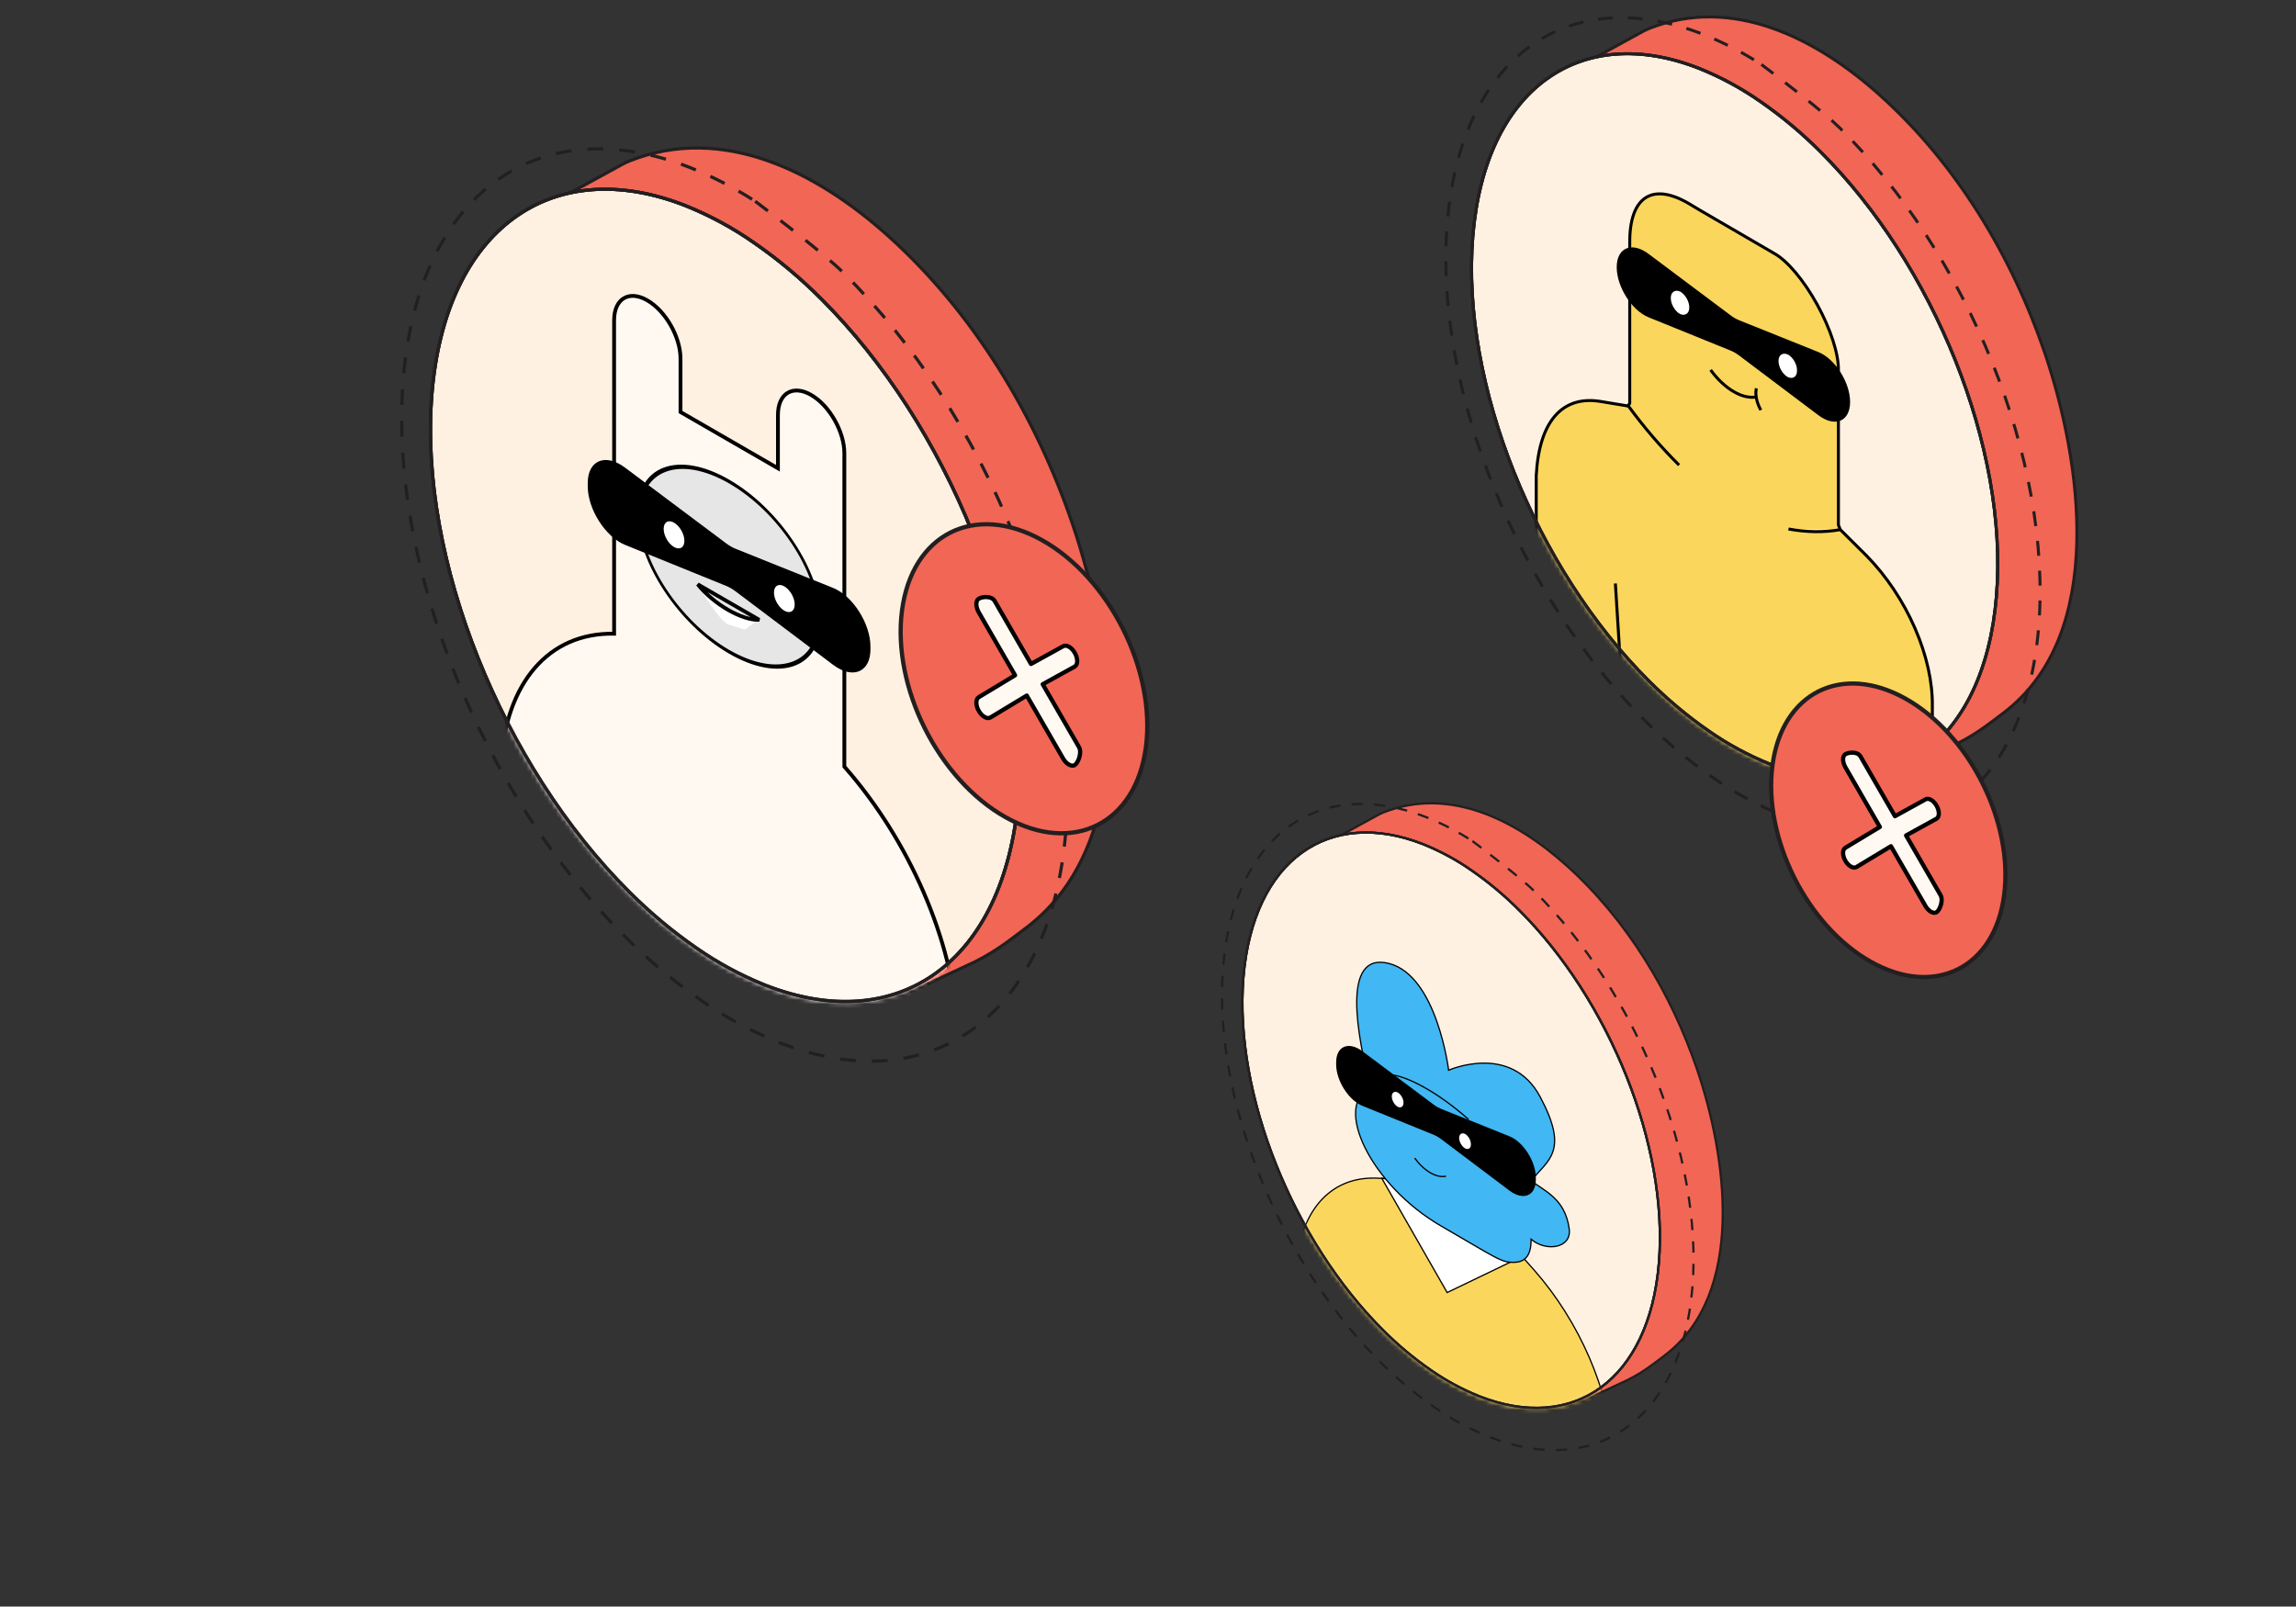 <svg width="543" height="380" viewBox="0 0 543 380" fill="none" xmlns="http://www.w3.org/2000/svg">
    <rect x="0" y="0" width="543" height="380" fill="#333333" stroke="none"/>
    <path d="M410.328 104.73C410.347 104.551 410.328 104.372 410.272 104.203C410.224 104.033 410.14 103.873 410.017 103.731C409.904 103.599 409.763 103.486 409.602 103.411C409.433 103.335 409.263 103.288 409.084 103.279C408.914 103.251 408.726 103.269 408.556 103.317C408.396 103.364 408.226 103.449 408.094 103.571C407.953 103.684 407.84 103.826 407.765 103.986C407.689 104.146 407.633 104.325 407.642 104.495C407.614 104.674 407.642 104.853 407.689 105.022C407.736 105.192 407.821 105.352 407.944 105.494C408.057 105.626 408.198 105.739 408.368 105.823C408.528 105.899 408.698 105.946 408.877 105.955C409.056 105.984 409.235 105.965 409.405 105.918C409.574 105.871 409.734 105.786 409.876 105.673C410.008 105.56 410.111 105.418 410.187 105.258C410.271 105.098 410.319 104.919 410.319 104.749L410.328 104.73Z" fill="#010101" stroke="#231F20" stroke-width="0.706" stroke-miterlimit="10"/>
    <path d="M377.26 39.654C377.297 39.909 377.26 40.173 377.128 40.399C377.005 40.625 376.826 40.814 376.591 40.936C376.364 41.059 376.101 41.106 375.846 41.078C375.592 41.049 375.347 40.946 375.158 40.776C374.96 40.606 374.828 40.38 374.762 40.135C374.696 39.881 374.715 39.617 374.8 39.381C374.885 39.136 375.045 38.929 375.262 38.778C375.478 38.627 375.714 38.542 375.978 38.542C376.129 38.523 376.298 38.542 376.449 38.59C376.6 38.637 376.751 38.721 376.864 38.825C376.977 38.929 377.081 39.061 377.156 39.202C377.213 39.343 377.25 39.504 377.26 39.664V39.654Z" fill="#010101" stroke="#231F20" stroke-width="0.706" stroke-miterlimit="10"/>
    <path d="M446.397 24.947C446.397 25.107 446.359 25.267 446.293 25.418C446.237 25.569 446.133 25.7 446.02 25.804C445.897 25.908 445.747 25.993 445.596 26.04C445.445 26.087 445.275 26.106 445.125 26.087C444.964 26.087 444.785 26.059 444.635 26.002C444.484 25.945 444.342 25.851 444.229 25.738C444.116 25.625 444.022 25.484 443.965 25.333C443.909 25.182 443.871 25.022 443.871 24.852C443.871 24.683 443.909 24.522 443.975 24.372C444.031 24.221 444.135 24.089 444.248 23.976C444.371 23.863 444.521 23.778 444.672 23.731C444.823 23.684 444.993 23.665 445.153 23.674C445.313 23.674 445.492 23.703 445.643 23.768C445.794 23.834 445.935 23.929 446.048 24.042C446.161 24.164 446.256 24.306 446.312 24.456C446.369 24.607 446.397 24.777 446.388 24.947H446.397Z" fill="#010101" stroke="#231F20" stroke-width="0.706" stroke-miterlimit="10"/>
    <path d="M372.688 16.123C372.688 16.123 372.641 16.142 372.622 16.151L372.669 16.132C372.669 16.132 372.622 16.142 372.622 16.151L388.323 7.556C388.851 7.254 389.416 6.991 389.982 6.755C409.754 -1.143 429.677 9.12 444.662 22.588C462.662 38.769 475.781 60.53 483.565 83.413C492.226 108.887 498.39 150.062 473.754 168.675C469.787 171.653 466.696 174.216 460.985 176.761L451.344 181.256C451.344 181.256 451.428 181.209 451.475 181.19C439.186 187.184 422.995 184.96 405.833 173.095C371.925 149.637 347.176 97.314 350.531 56.252C352.209 35.773 360.549 21.956 372.697 16.132L372.688 16.123Z" fill="#F26655"/>
    <path d="M372.622 16.151C372.641 16.142 372.688 16.123 372.688 16.123L372.697 16.132C360.549 21.956 352.209 35.773 350.531 56.252C347.176 97.314 371.925 149.637 405.833 173.095C422.995 184.96 439.186 187.184 451.475 181.19C451.428 181.209 451.344 181.256 451.344 181.256L460.985 176.761C466.696 174.216 469.787 171.653 473.754 168.675C498.39 150.062 492.226 108.887 483.565 83.413C475.781 60.53 462.662 38.769 444.662 22.588C429.677 9.12 409.754 -1.143 389.982 6.755C389.416 6.991 388.851 7.254 388.323 7.556L372.622 16.151ZM372.622 16.151L372.669 16.132C372.669 16.132 372.622 16.142 372.622 16.151Z" stroke="#231F20" stroke-width="0.706" stroke-linejoin="round"/>
    <path d="M416.349 24.03C421.448 27.555 426.207 31.542 430.561 35.924C457.195 62.453 475.044 105.853 472.151 141.005C469.258 176.168 446.573 191.69 418.668 180.748C413.532 178.684 408.659 176.055 404.126 172.888C399.028 169.363 394.287 165.377 389.914 160.995C363.3 134.465 345.45 91.056 348.325 55.904C351.218 20.751 373.921 5.219 401.827 16.171C406.963 18.235 411.835 20.864 416.349 24.03Z" fill="#FFF1E1" stroke="#231F20" stroke-width="0.706" stroke-miterlimit="10"/>
    <mask id="mask0_16719_98732" style="mask-type:alpha" maskUnits="userSpaceOnUse" x="347" y="12" width="126" height="173">
        <path d="M416.351 24.03C421.45 27.555 426.209 31.542 430.563 35.924C457.197 62.453 475.046 105.853 472.153 141.005C469.26 176.168 446.575 191.69 418.67 180.748C413.534 178.684 408.661 176.055 404.128 172.888C399.03 169.363 394.289 165.377 389.916 160.995C363.302 134.465 345.452 91.056 348.327 55.904C351.22 20.751 373.923 5.219 401.829 16.171C406.965 18.235 411.837 20.864 416.351 24.03Z" fill="#B4DEEC" stroke="#231F20" stroke-width="0.706" stroke-miterlimit="10"/>
    </mask>
    <g mask="url(#mask0_16719_98732)">
        <path d="M441.519 131.532L435.222 125.269L434.783 124.166L434.781 87.595C434.863 83.786 432.949 77.842 429.789 72.087C426.629 66.331 422.724 61.676 419.599 59.941L402.074 49.742L399.389 48.135C390.68 43.046 385.347 46.614 385.429 57.474L385.43 95.404L384.99 96.025L378.742 94.992C369.505 93.368 363.989 99.628 363.317 112.498L363.318 143.218C370.91 154.662 379.712 164.867 389.142 173.162C394.494 177.891 400.008 181.902 405.544 185.094C411.086 188.352 416.613 190.8 421.995 192.383C435.562 196.223 447.764 194.627 456.996 187.802L456.995 167.061C457.085 161.384 455.648 154.932 452.88 148.578C450.113 142.223 446.147 136.274 441.519 131.532Z" fill="#FBD65D" stroke="black" stroke-width="0.706" stroke-linejoin="round"/>
        <path d="M435.958 194.017L437.861 165.847L435.958 194.017Z" fill="#FFF9F2"/>
        <path d="M435.958 194.017L437.861 165.847" stroke="black" stroke-width="0.706"/>
        <path d="M383.937 168.376L382.033 138.008L383.937 168.376Z" fill="#FFF9F2"/>
        <path d="M383.937 168.376L382.033 138.008" stroke="black" stroke-width="0.706"/>
        <path d="M422.973 125.123C427.292 125.912 431.408 125.963 435.225 125.276Z" fill="#FFF9F2"/>
        <path d="M422.973 125.123C427.292 125.912 431.408 125.963 435.225 125.276V125.276" stroke="black" stroke-width="0.706"/>
        <path d="M384.943 95.811C388.712 100.971 392.797 105.741 397.098 110.004L384.943 95.811Z" fill="#FFF9F2"/>
        <path d="M384.943 95.811C388.712 100.971 392.797 105.741 397.098 110.004" stroke="black" stroke-width="0.706"/>
        <path d="M382.35 63.201C382.35 58.571 385.913 57.079 389.88 60.05L409.303 74.597C409.962 75.091 410.632 75.476 411.291 75.741L430.019 83.259C433.979 84.848 437.546 90.446 437.546 95.071C437.546 99.696 433.979 101.175 430.02 98.192L411.291 84.083C410.632 83.586 409.962 83.198 409.303 82.93L389.881 75.049C385.914 73.439 382.35 67.832 382.35 63.201Z" fill="black"/>
        <path d="M397.349 73.885C396.852 73.556 396.387 73.033 396.043 72.418C395.7 71.802 395.504 71.139 395.494 70.558C395.474 69.969 395.652 69.509 395.991 69.28C396.329 69.05 396.8 69.069 397.3 69.333C397.8 69.655 398.269 70.178 398.614 70.796C398.959 71.414 399.152 72.081 399.155 72.66C399.168 72.954 399.131 73.219 399.046 73.44C398.962 73.661 398.832 73.833 398.664 73.947C398.496 74.061 398.293 74.115 398.067 74.104C397.841 74.093 397.597 74.019 397.349 73.885Z" fill="white"/>
        <path d="M397.349 73.885C396.852 73.556 396.387 73.033 396.043 72.418C395.7 71.802 395.504 71.139 395.494 70.558C395.474 69.969 395.652 69.509 395.991 69.28C396.329 69.05 396.8 69.069 397.3 69.333C397.8 69.655 398.269 70.178 398.614 70.796C398.959 71.414 399.152 72.081 399.155 72.66C399.168 72.954 399.131 73.219 399.046 73.44C398.962 73.661 398.832 73.833 398.664 73.947C398.496 74.061 398.293 74.115 398.067 74.104C397.841 74.093 397.597 74.019 397.349 73.885" stroke="white" stroke-width="0.706"/>
        <path d="M422.825 88.795C422.321 88.459 421.85 87.924 421.507 87.298C421.163 86.672 420.971 86 420.97 85.415C420.963 85.123 421.005 84.861 421.095 84.644C421.185 84.427 421.32 84.26 421.493 84.151C421.665 84.043 421.872 83.996 422.1 84.012C422.329 84.029 422.575 84.11 422.825 84.249C423.321 84.576 423.785 85.103 424.121 85.721C424.457 86.338 424.639 87 424.631 87.57C424.651 87.87 424.62 88.142 424.538 88.368C424.457 88.595 424.327 88.771 424.157 88.886C423.988 89.001 423.782 89.052 423.552 89.037C423.323 89.021 423.075 88.939 422.825 88.795Z" fill="white"/>
        <path d="M422.825 88.795C422.321 88.459 421.85 87.924 421.507 87.298C421.163 86.672 420.971 86 420.97 85.415C420.963 85.123 421.005 84.861 421.095 84.644C421.185 84.427 421.32 84.26 421.493 84.151C421.665 84.043 421.872 83.996 422.1 84.012C422.329 84.029 422.575 84.11 422.825 84.249C423.321 84.576 423.785 85.103 424.121 85.721C424.457 86.338 424.639 87 424.631 87.57C424.651 87.87 424.62 88.142 424.538 88.368C424.457 88.595 424.327 88.771 424.157 88.886C423.988 89.001 423.782 89.052 423.552 89.037C423.323 89.021 423.075 88.939 422.825 88.795" stroke="white" stroke-width="0.706"/>
        <path d="M415.545 93.849C412.223 94.565 407.879 92.057 404.557 87.504" stroke="black" stroke-width="0.706"/>
        <path d="M416.435 96.993C415.441 95.257 415.025 93.225 415.383 91.852" stroke="black" stroke-width="0.706"/>
    </g>
    <path d="M416.349 24.03C421.448 27.555 426.207 31.542 430.561 35.924C457.195 62.453 475.044 105.853 472.151 141.005C469.258 176.168 446.573 191.69 418.668 180.748C413.532 178.684 408.659 176.055 404.126 172.888C399.028 169.363 394.287 165.377 389.914 160.995C363.3 134.465 345.45 91.056 348.325 55.904C351.218 20.751 373.921 5.219 401.827 16.171C406.963 18.235 411.835 20.864 416.349 24.03Z" stroke="#231F20" stroke-width="0.706" stroke-linejoin="round"/>
    <path d="M416.349 24.03C421.448 27.555 426.207 31.542 430.561 35.924C457.195 62.453 475.044 105.853 472.151 141.005C469.258 176.168 446.573 191.69 418.668 180.748C413.532 178.684 408.659 176.055 404.126 172.888C399.028 169.363 394.287 165.377 389.914 160.995C363.3 134.465 345.45 91.056 348.325 55.904C351.218 20.751 373.921 5.219 401.827 16.171C406.963 18.235 411.835 20.864 416.349 24.03Z" stroke="#231F20" stroke-width="0.706"/>
    <path d="M416.577 15.254C420.959 18.543 431.241 26.431 435.133 30.286C465.206 60.095 485.374 108.829 482.142 148.317C478.89 187.805 453.266 205.221 421.76 192.922C415.973 190.604 410.451 187.644 405.333 184.082C399.594 180.114 394.231 175.647 389.293 170.718C359.22 140.909 339.033 92.157 342.284 52.678C345.517 13.2 371.132 -4.226 402.666 8.073C407.529 10.005 412.175 12.408 416.577 15.254Z" stroke="#231F20" stroke-width="0.706" stroke-dasharray="3.53 3.53"/>
    <path d="M343.267 269.932C343.282 269.79 343.267 269.648 343.222 269.513C343.185 269.378 343.118 269.251 343.02 269.139C342.931 269.034 342.819 268.945 342.691 268.885C342.557 268.825 342.422 268.788 342.28 268.78C342.146 268.758 341.996 268.773 341.861 268.81C341.734 268.847 341.6 268.915 341.495 269.012C341.383 269.102 341.293 269.214 341.233 269.341C341.173 269.468 341.128 269.61 341.136 269.745C341.113 269.887 341.136 270.029 341.173 270.164C341.211 270.298 341.278 270.425 341.375 270.538C341.465 270.642 341.577 270.732 341.712 270.799C341.839 270.859 341.974 270.896 342.116 270.904C342.258 270.926 342.4 270.911 342.534 270.874C342.669 270.837 342.796 270.769 342.908 270.68C343.013 270.59 343.095 270.478 343.155 270.351C343.222 270.223 343.26 270.081 343.26 269.947L343.267 269.932Z" fill="#010101" stroke="#231F20" stroke-width="0.532" stroke-miterlimit="10"/>
    <path d="M317.025 218.294C317.055 218.496 317.025 218.706 316.92 218.885C316.823 219.065 316.681 219.214 316.494 219.311C316.315 219.409 316.105 219.446 315.903 219.424C315.701 219.401 315.507 219.319 315.357 219.184C315.2 219.05 315.096 218.87 315.043 218.676C314.991 218.474 315.006 218.265 315.073 218.078C315.14 217.883 315.267 217.719 315.439 217.599C315.611 217.479 315.798 217.412 316.008 217.412C316.127 217.397 316.262 217.412 316.382 217.449C316.501 217.487 316.621 217.554 316.711 217.636C316.801 217.719 316.883 217.823 316.943 217.935C316.987 218.048 317.017 218.175 317.025 218.302V218.294Z" fill="#010101" stroke="#231F20" stroke-width="0.532" stroke-miterlimit="10"/>
    <path d="M371.887 206.621C371.887 206.748 371.857 206.875 371.805 206.995C371.76 207.114 371.678 207.219 371.588 207.301C371.491 207.384 371.371 207.451 371.251 207.488C371.132 207.526 370.997 207.541 370.877 207.526C370.75 207.526 370.608 207.503 370.489 207.458C370.369 207.414 370.257 207.339 370.167 207.249C370.077 207.159 370.003 207.047 369.958 206.927C369.913 206.808 369.883 206.681 369.883 206.546C369.883 206.411 369.913 206.284 369.965 206.165C370.01 206.045 370.092 205.94 370.182 205.851C370.279 205.761 370.399 205.694 370.519 205.656C370.638 205.619 370.773 205.604 370.9 205.611C371.027 205.611 371.169 205.634 371.289 205.686C371.409 205.738 371.521 205.813 371.61 205.903C371.7 206 371.775 206.112 371.82 206.232C371.865 206.352 371.887 206.486 371.88 206.621H371.887Z" fill="#010101" stroke="#231F20" stroke-width="0.532" stroke-miterlimit="10"/>
    <path d="M313.398 199.62C313.398 199.62 313.36 199.635 313.345 199.642L313.383 199.627C313.383 199.627 313.345 199.635 313.345 199.642L325.804 192.822C326.223 192.582 326.672 192.373 327.121 192.186C342.81 185.919 358.62 194.063 370.51 204.75C384.794 217.59 395.204 234.858 401.381 253.015C408.254 273.23 413.145 305.903 393.596 320.673C390.448 323.036 387.995 325.07 383.463 327.089L375.813 330.656C375.813 330.656 375.88 330.619 375.917 330.604C366.165 335.36 353.317 333.595 339.699 324.18C312.792 305.566 293.154 264.046 295.816 231.463C297.147 215.212 303.765 204.249 313.405 199.627L313.398 199.62Z" fill="#F26655"/>
    <path d="M313.345 199.642C313.36 199.635 313.398 199.62 313.398 199.62L313.405 199.627C303.765 204.249 297.147 215.212 295.816 231.463C293.154 264.046 312.792 305.566 339.699 324.18C353.317 333.595 366.165 335.36 375.917 330.604C375.88 330.619 375.813 330.656 375.813 330.656L383.463 327.089C387.995 325.07 390.448 323.036 393.596 320.673C413.145 305.903 408.254 273.23 401.381 253.015C395.204 234.858 384.794 217.59 370.51 204.75C358.62 194.063 342.81 185.919 327.121 192.186C326.672 192.373 326.223 192.582 325.804 192.822L313.345 199.642ZM313.345 199.642L313.383 199.627C313.383 199.627 313.345 199.635 313.345 199.642Z" stroke="#231F20" stroke-width="0.532" stroke-linejoin="round"/>
    <path d="M348.044 205.894C352.09 208.691 355.866 211.855 359.321 215.332C380.455 236.384 394.619 270.822 392.323 298.716C390.028 326.618 372.027 338.935 349.883 330.253C345.808 328.615 341.941 326.529 338.344 324.016C334.299 321.219 330.537 318.056 327.067 314.578C305.948 293.526 291.784 259.081 294.065 231.186C296.361 203.292 314.376 190.967 336.52 199.657C340.595 201.295 344.462 203.382 348.044 205.894Z" fill="#FFF1E1" stroke="#231F20" stroke-width="0.532" stroke-miterlimit="10"/>
    <mask id="mask1_16719_98732" style="mask-type:alpha" maskUnits="userSpaceOnUse" x="293" y="196" width="100" height="138">
        <path d="M348.046 205.894C352.092 208.691 355.868 211.855 359.323 215.332C380.457 236.384 394.621 270.822 392.325 298.716C390.03 326.618 372.029 338.935 349.885 330.253C345.81 328.615 341.943 326.529 338.346 324.016C334.301 321.219 330.539 318.056 327.069 314.578C305.95 293.526 291.786 259.081 294.067 231.186C296.363 203.292 314.378 190.967 336.522 199.657C340.597 201.295 344.464 203.382 348.046 205.894Z" fill="#B4DEEC" stroke="#231F20" stroke-width="0.532" stroke-miterlimit="10"/>
    </mask>
    <g mask="url(#mask1_16719_98732)">
        <path d="M306.54 300.078C307.338 286.647 314.442 278.453 325.112 278.655L343.986 279.239L362.854 300.447C373.527 312.565 380.635 328.967 381.435 343.322C371.588 349.535 358.086 348.448 343.988 340.308C329.89 332.168 316.388 317.663 306.54 300.078Z" fill="#FBD65D" stroke="black" stroke-width="0.296"/>
        <path d="M342.25 305.721L326.811 278.731L343.322 279.598L360.262 297.055L342.25 305.721Z" fill="white" stroke="black" stroke-width="0.296"/>
        <path d="M328.444 227.875C317.039 225.016 321.069 245.253 324.143 257.345C315.151 261.302 324.144 280.36 340.883 290.025C354.316 297.781 355.036 298.692 358.252 298.568C361.468 298.444 362.111 295.844 362.111 293.121C365.685 296.175 371.761 295.226 371.117 290.645C370.112 283.484 365.399 281.826 362.111 279.267C366.185 274.274 371.117 272.322 364.255 259.446C357.392 246.57 342.597 253.131 342.597 253.131C342.597 253.131 339.85 230.733 328.444 227.875Z" fill="#41B7F3" stroke="black" stroke-width="0.296"/>
        <path d="M316 251.269C316 247.44 318.947 246.207 322.227 248.663L339.103 261.304C339.639 261.705 340.183 262.018 340.719 262.233L356.978 268.76C360.264 270.079 363.225 274.725 363.225 278.563L363.225 279.014C363.225 282.852 360.264 284.08 356.978 281.604L340.719 269.355C340.184 268.952 339.639 268.636 339.103 268.419L322.227 261.57C318.947 260.239 316 255.603 316 251.774L316 251.269Z" fill="black"/>
        <path d="M330.56 261.619C330.224 261.396 329.909 261.043 329.677 260.627C329.445 260.211 329.313 259.762 329.306 259.37C329.292 258.971 329.413 258.661 329.642 258.506C329.871 258.35 330.189 258.363 330.527 258.542C330.864 258.759 331.182 259.113 331.415 259.531C331.648 259.948 331.779 260.399 331.781 260.791C331.789 260.989 331.764 261.168 331.707 261.318C331.65 261.467 331.562 261.584 331.449 261.661C331.335 261.738 331.198 261.774 331.045 261.767C330.893 261.759 330.728 261.709 330.56 261.619Z" fill="white"/>
        <path d="M330.56 261.619C330.224 261.396 329.909 261.043 329.677 260.627C329.445 260.211 329.313 259.762 329.306 259.37C329.292 258.971 329.413 258.661 329.642 258.506C329.871 258.35 330.189 258.363 330.527 258.542C330.864 258.759 331.182 259.113 331.415 259.531C331.648 259.948 331.779 260.399 331.781 260.791C331.789 260.989 331.764 261.168 331.707 261.318C331.65 261.467 331.562 261.584 331.449 261.661C331.335 261.738 331.198 261.774 331.045 261.767C330.893 261.759 330.728 261.709 330.56 261.619" stroke="white" stroke-width="0.296"/>
        <path d="M346.493 271.451C346.152 271.224 345.834 270.863 345.602 270.44C345.37 270.016 345.24 269.562 345.239 269.167C345.234 268.97 345.263 268.792 345.324 268.646C345.384 268.499 345.476 268.386 345.592 268.313C345.709 268.239 345.849 268.207 346.003 268.219C346.158 268.23 346.324 268.284 346.493 268.379C346.828 268.6 347.142 268.956 347.369 269.374C347.596 269.791 347.719 270.238 347.714 270.623C347.728 270.826 347.706 271.01 347.651 271.163C347.596 271.316 347.508 271.435 347.394 271.513C347.279 271.591 347.14 271.626 346.985 271.615C346.83 271.604 346.662 271.549 346.493 271.451Z" fill="white"/>
        <path d="M346.493 271.451C346.152 271.224 345.834 270.863 345.602 270.44C345.37 270.016 345.24 269.562 345.239 269.167C345.234 268.97 345.263 268.792 345.324 268.646C345.384 268.499 345.476 268.386 345.592 268.313C345.709 268.239 345.849 268.207 346.003 268.219C346.158 268.23 346.324 268.284 346.493 268.379C346.828 268.6 347.142 268.956 347.369 269.374C347.596 269.791 347.719 270.238 347.714 270.623C347.728 270.826 347.706 271.01 347.651 271.163C347.596 271.316 347.508 271.435 347.394 271.513C347.279 271.591 347.14 271.626 346.985 271.615C346.83 271.604 346.662 271.549 346.493 271.451" stroke="white" stroke-width="0.296"/>
        <path d="M334.568 273.916C336.814 276.994 339.75 278.689 341.996 278.205" stroke="black" stroke-width="0.296"/>
        <path d="M329.088 254.244C331.304 254.368 338.051 256.646 347.315 264.768" stroke="black" stroke-width="0.296"/>
    </g>
    <path d="M348.044 205.894C352.09 208.691 355.866 211.855 359.321 215.332C380.455 236.384 394.619 270.822 392.323 298.716C390.028 326.618 372.027 338.935 349.883 330.253C345.808 328.615 341.941 326.529 338.344 324.016C334.299 321.219 330.537 318.056 327.067 314.578C305.948 293.526 291.784 259.081 294.065 231.186C296.361 203.292 314.376 190.967 336.52 199.657C340.595 201.295 344.462 203.382 348.044 205.894Z" stroke="#231F20" stroke-width="0.532" stroke-linejoin="round"/>
    <path d="M348.044 205.894C352.09 208.691 355.866 211.855 359.321 215.332C380.455 236.384 394.619 270.822 392.323 298.716C390.028 326.618 372.027 338.935 349.883 330.253C345.808 328.615 341.941 326.529 338.344 324.016C334.299 321.219 330.537 318.056 327.067 314.578C305.948 293.526 291.784 259.081 294.065 231.186C296.361 203.292 314.376 190.967 336.52 199.657C340.595 201.295 344.462 203.382 348.044 205.894Z" stroke="#231F20" stroke-width="0.532"/>
    <path d="M348.224 198.932C351.702 201.542 359.861 207.801 362.949 210.86C386.813 234.514 402.817 273.185 400.252 304.519C397.672 335.854 377.338 349.674 352.338 339.915C347.746 338.075 343.364 335.727 339.303 332.9C334.748 329.751 330.493 326.207 326.575 322.295C302.711 298.641 286.692 259.955 289.272 228.628C291.837 197.301 312.164 183.474 337.186 193.233C341.045 194.766 344.732 196.673 348.224 198.932Z" stroke="#231F20" stroke-width="0.532" stroke-dasharray="2.66 2.66"/>
    <path d="M171.613 147.844C171.635 147.643 171.613 147.443 171.55 147.253C171.497 147.063 171.402 146.883 171.265 146.725C171.138 146.577 170.98 146.45 170.801 146.366C170.61 146.281 170.42 146.229 170.22 146.218C170.03 146.186 169.819 146.207 169.628 146.26C169.449 146.313 169.259 146.408 169.111 146.545C168.953 146.672 168.826 146.83 168.742 147.01C168.657 147.189 168.594 147.39 168.604 147.58C168.573 147.781 168.604 147.981 168.657 148.171C168.71 148.361 168.805 148.541 168.942 148.699C169.069 148.847 169.227 148.974 169.417 149.069C169.597 149.153 169.787 149.206 169.988 149.216C170.188 149.248 170.389 149.227 170.579 149.174C170.769 149.121 170.948 149.026 171.107 148.9C171.255 148.773 171.371 148.615 171.455 148.435C171.55 148.256 171.603 148.055 171.603 147.865L171.613 147.844Z" fill="#010101" stroke="#231F20" stroke-width="0.751" stroke-miterlimit="10"/>
    <path d="M134.565 74.943C134.607 75.228 134.565 75.524 134.417 75.777C134.28 76.031 134.079 76.242 133.815 76.379C133.562 76.516 133.266 76.569 132.981 76.538C132.696 76.506 132.422 76.39 132.211 76.2C131.989 76.01 131.841 75.756 131.767 75.482C131.693 75.197 131.714 74.901 131.809 74.637C131.904 74.363 132.084 74.13 132.327 73.962C132.569 73.793 132.833 73.698 133.129 73.698C133.298 73.676 133.488 73.698 133.657 73.75C133.826 73.803 133.995 73.898 134.122 74.014C134.248 74.13 134.364 74.278 134.449 74.437C134.512 74.595 134.554 74.774 134.565 74.954V74.943Z" fill="#010101" stroke="#231F20" stroke-width="0.751" stroke-miterlimit="10"/>
    <path d="M212.017 58.465C212.017 58.645 211.975 58.824 211.901 58.993C211.838 59.162 211.721 59.31 211.595 59.426C211.457 59.542 211.289 59.637 211.12 59.69C210.951 59.742 210.761 59.764 210.592 59.742C210.412 59.742 210.212 59.711 210.043 59.648C209.874 59.584 209.716 59.479 209.589 59.352C209.462 59.225 209.357 59.067 209.293 58.898C209.23 58.729 209.188 58.55 209.188 58.359C209.188 58.169 209.23 57.99 209.304 57.821C209.367 57.652 209.483 57.504 209.61 57.378C209.747 57.251 209.916 57.156 210.085 57.103C210.254 57.05 210.444 57.029 210.623 57.04C210.803 57.04 211.004 57.071 211.172 57.145C211.341 57.219 211.5 57.325 211.626 57.452C211.753 57.589 211.859 57.747 211.922 57.916C211.985 58.085 212.017 58.275 212.007 58.465H212.017Z" fill="#010101" stroke="#231F20" stroke-width="0.751" stroke-miterlimit="10"/>
    <path d="M129.444 48.581C129.444 48.581 129.391 48.602 129.37 48.612L129.423 48.591C129.423 48.591 129.37 48.602 129.37 48.612L146.959 38.984C147.55 38.646 148.184 38.35 148.817 38.086C170.967 29.239 193.287 40.736 210.073 55.823C230.239 73.951 244.935 98.329 253.656 123.963C263.358 152.501 270.263 198.627 242.665 219.479C238.22 222.815 234.758 225.687 228.36 228.538L217.559 233.574C217.559 233.574 217.654 233.521 217.707 233.5C203.939 240.214 185.801 237.723 166.576 224.431C128.589 198.152 100.864 139.536 104.622 93.536C106.502 70.594 115.845 55.116 129.454 48.591L129.444 48.581Z" fill="#F26655"/>
    <path d="M129.37 48.612C129.391 48.602 129.444 48.581 129.444 48.581L129.454 48.591C115.845 55.116 106.502 70.594 104.622 93.536C100.864 139.536 128.589 198.152 166.576 224.431C185.801 237.723 203.939 240.214 217.707 233.5C217.654 233.521 217.559 233.574 217.559 233.574L228.36 228.538C234.758 225.687 238.22 222.815 242.665 219.479C270.263 198.627 263.358 152.501 253.656 123.963C244.935 98.329 230.239 73.951 210.073 55.823C193.287 40.736 170.967 29.239 148.817 38.086C148.184 38.35 147.55 38.646 146.959 38.984L129.37 48.612ZM129.37 48.612L129.423 48.591C129.423 48.591 129.37 48.602 129.37 48.612Z" stroke="#231F20" stroke-width="0.751" stroke-linejoin="round"/>
    <path d="M178.358 57.439C184.07 61.387 189.401 65.853 194.279 70.763C224.115 100.483 244.112 149.101 240.87 188.482C237.629 227.873 212.217 245.261 180.955 233.004C175.201 230.691 169.743 227.746 164.665 224.198C158.953 220.25 153.642 215.784 148.743 210.875C118.928 181.154 98.932 132.525 102.152 93.145C105.393 53.765 130.827 36.365 162.088 48.633C167.842 50.946 173.301 53.891 178.358 57.439Z" fill="#FFF1E1" stroke="#231F20" stroke-width="0.751" stroke-miterlimit="10"/>
    <mask id="mask2_16719_98732" style="mask-type:alpha" maskUnits="userSpaceOnUse" x="101" y="44" width="141" height="194">
        <path d="M178.358 57.439C184.07 61.387 189.401 65.853 194.279 70.763C224.115 100.483 244.112 149.101 240.87 188.482C237.629 227.873 212.217 245.261 180.955 233.004C175.201 230.691 169.743 227.746 164.665 224.198C158.953 220.25 153.642 215.784 148.743 210.875C118.928 181.154 98.932 132.525 102.152 93.145C105.393 53.765 130.827 36.365 162.088 48.633C167.842 50.946 173.301 53.891 178.358 57.439Z" fill="#B4DEEC" stroke="#231F20" stroke-width="0.751" stroke-miterlimit="10"/>
    </mask>
    <g mask="url(#mask2_16719_98732)">
        <path d="M199.689 181.329L199.686 107.208C199.686 102.094 196.171 95.918 191.834 93.415C187.498 90.911 183.983 93.027 183.983 98.141L183.983 110.76L160.939 97.454L160.938 84.835C160.938 79.721 157.423 73.546 153.086 71.042C148.75 68.538 145.235 70.654 145.235 75.769L145.237 149.889C129.843 149.596 119.594 161.419 118.444 180.796C132.651 206.166 152.131 227.092 172.471 238.836C192.81 250.58 212.289 252.148 226.496 243.185C225.342 222.474 215.087 198.812 199.689 181.329Z" fill="#FFF9F2" stroke="black" stroke-width="0.899"/>
        <ellipse cx="24.716" cy="20.135" rx="24.716" ry="20.135" transform="matrix(0.866 0.5 3.18637e-05 1 151.047 101.543)" fill="#E7E6E7" stroke="black" stroke-width="0.899"/>
        <path d="M172.127 147.675C169.827 146.348 165.939 139.816 165.939 139.816L172.746 144.818L178.624 147.14L176.149 148.926L172.127 147.675Z" fill="white"/>
        <path d="M165.012 138.209C168.807 142.962 175.53 146.783 179.552 146.604L165.012 138.209Z" fill="#E7E6E7" stroke="black" stroke-width="0.899" stroke-linejoin="bevel"/>
        <path d="M138.998 114.29C138.998 108.868 143.17 107.123 147.814 110.601L171.709 128.497C172.467 129.065 173.238 129.509 173.996 129.813L197.017 139.054C201.67 140.922 205.861 147.5 205.861 152.935L205.862 153.573C205.862 159.007 201.67 160.745 197.018 157.24L173.997 139.897C173.239 139.326 172.468 138.879 171.709 138.571L147.815 128.875C143.171 126.99 138.999 120.427 138.998 115.005L138.998 114.29Z" fill="black"/>
        <ellipse cx="2.379" cy="2.43" rx="2.379" ry="2.43" transform="matrix(0.866 0.5 3.18732e-05 1 183.432 137.949)" fill="white" stroke="white" stroke-width="0.899"/>
        <ellipse cx="2.379" cy="2.43" rx="2.379" ry="2.43" transform="matrix(0.866 0.5 3.18637e-05 1 157.346 122.886)" fill="white" stroke="white" stroke-width="0.899"/>
    </g>
    <path d="M178.358 57.439C184.07 61.387 189.401 65.853 194.279 70.763C224.115 100.483 244.112 149.101 240.87 188.482C237.629 227.873 212.217 245.261 180.955 233.004C175.201 230.691 169.743 227.746 164.665 224.198C158.953 220.25 153.642 215.784 148.743 210.875C118.928 181.154 98.932 132.525 102.152 93.145C105.393 53.765 130.827 36.365 162.088 48.633C167.842 50.946 173.301 53.891 178.358 57.439Z" stroke="#231F20" stroke-width="0.751" stroke-linejoin="round"/>
    <path d="M178.358 57.439C184.07 61.387 189.401 65.853 194.279 70.763C224.115 100.483 244.112 149.101 240.87 188.482C237.629 227.873 212.217 245.261 180.955 233.004C175.201 230.691 169.743 227.746 164.665 224.198C158.953 220.25 153.642 215.784 148.743 210.875C118.928 181.154 98.932 132.525 102.152 93.145C105.393 53.765 130.827 36.365 162.088 48.633C167.842 50.946 173.301 53.891 178.358 57.439Z" stroke="#231F20" stroke-width="0.751"/>
    <path d="M178.611 47.609C183.52 51.294 195.039 60.13 199.399 64.448C233.089 97.843 255.683 152.437 252.061 196.674C248.419 240.911 219.712 260.422 184.418 246.644C177.935 244.046 171.749 240.731 166.016 236.74C159.586 232.296 153.579 227.291 148.046 221.77C114.357 188.375 91.742 133.76 95.384 89.534C99.005 45.307 127.702 25.786 163.028 39.564C168.476 41.728 173.681 44.42 178.611 47.609Z" stroke="#231F20" stroke-width="0.751" stroke-dasharray="3.76 3.76"/>
    <path d="M246.453 127.769C262.385 136.685 273.377 158.591 271.009 176.696C268.641 194.802 253.81 202.247 237.877 193.33C221.945 184.414 210.953 162.508 213.321 144.403C215.689 126.297 230.52 118.852 246.453 127.769Z" fill="#F26655" stroke="#231F20" stroke-miterlimit="10"/>
    <path d="M240.063 159.722L231.478 164.906C230.718 165.364 230.708 166.816 231.478 168.142C232.248 169.467 233.485 170.169 234.246 169.701L242.83 164.517L251.415 179.397C252.175 180.722 253.423 181.424 254.183 180.956C254.943 180.498 255.943 178.046 255.183 176.721L246.598 161.841L254.183 157.656C254.943 157.198 254.943 155.747 254.183 154.421C253.423 153.096 252.175 152.394 251.415 152.862L243.83 157.046L235.246 142.166C234.485 140.841 232.238 141.139 231.478 141.607C230.708 142.065 230.718 143.517 231.478 144.842L240.063 159.722Z" fill="#FFF9F2" stroke="#010101" stroke-linecap="round" stroke-linejoin="round"/>
    <path d="M450.651 165.248C465.783 173.716 476.223 194.523 473.974 211.72C471.725 228.916 457.638 235.988 442.506 227.519C427.373 219.05 416.933 198.244 419.182 181.047C421.431 163.85 435.518 156.779 450.651 165.248Z" fill="#F26655" stroke="#231F20" stroke-miterlimit="10"/>
    <path d="M444.58 195.598L436.426 200.522C435.704 200.957 435.695 202.336 436.426 203.595C437.157 204.854 438.333 205.52 439.054 205.076L447.208 200.152L455.363 214.285C456.084 215.544 457.269 216.21 457.991 215.766C458.713 215.331 459.663 213.002 458.941 211.743L450.787 197.61L457.991 193.636C458.713 193.201 458.713 191.822 457.991 190.563C457.269 189.304 456.084 188.638 455.363 189.082L448.158 193.056L440.004 178.923C439.282 177.664 437.148 177.948 436.426 178.392C435.695 178.827 435.704 180.206 436.426 181.465L444.58 195.598Z" fill="#FFF9F2" stroke="#010101" stroke-linecap="round" stroke-linejoin="round"/>
</svg>
